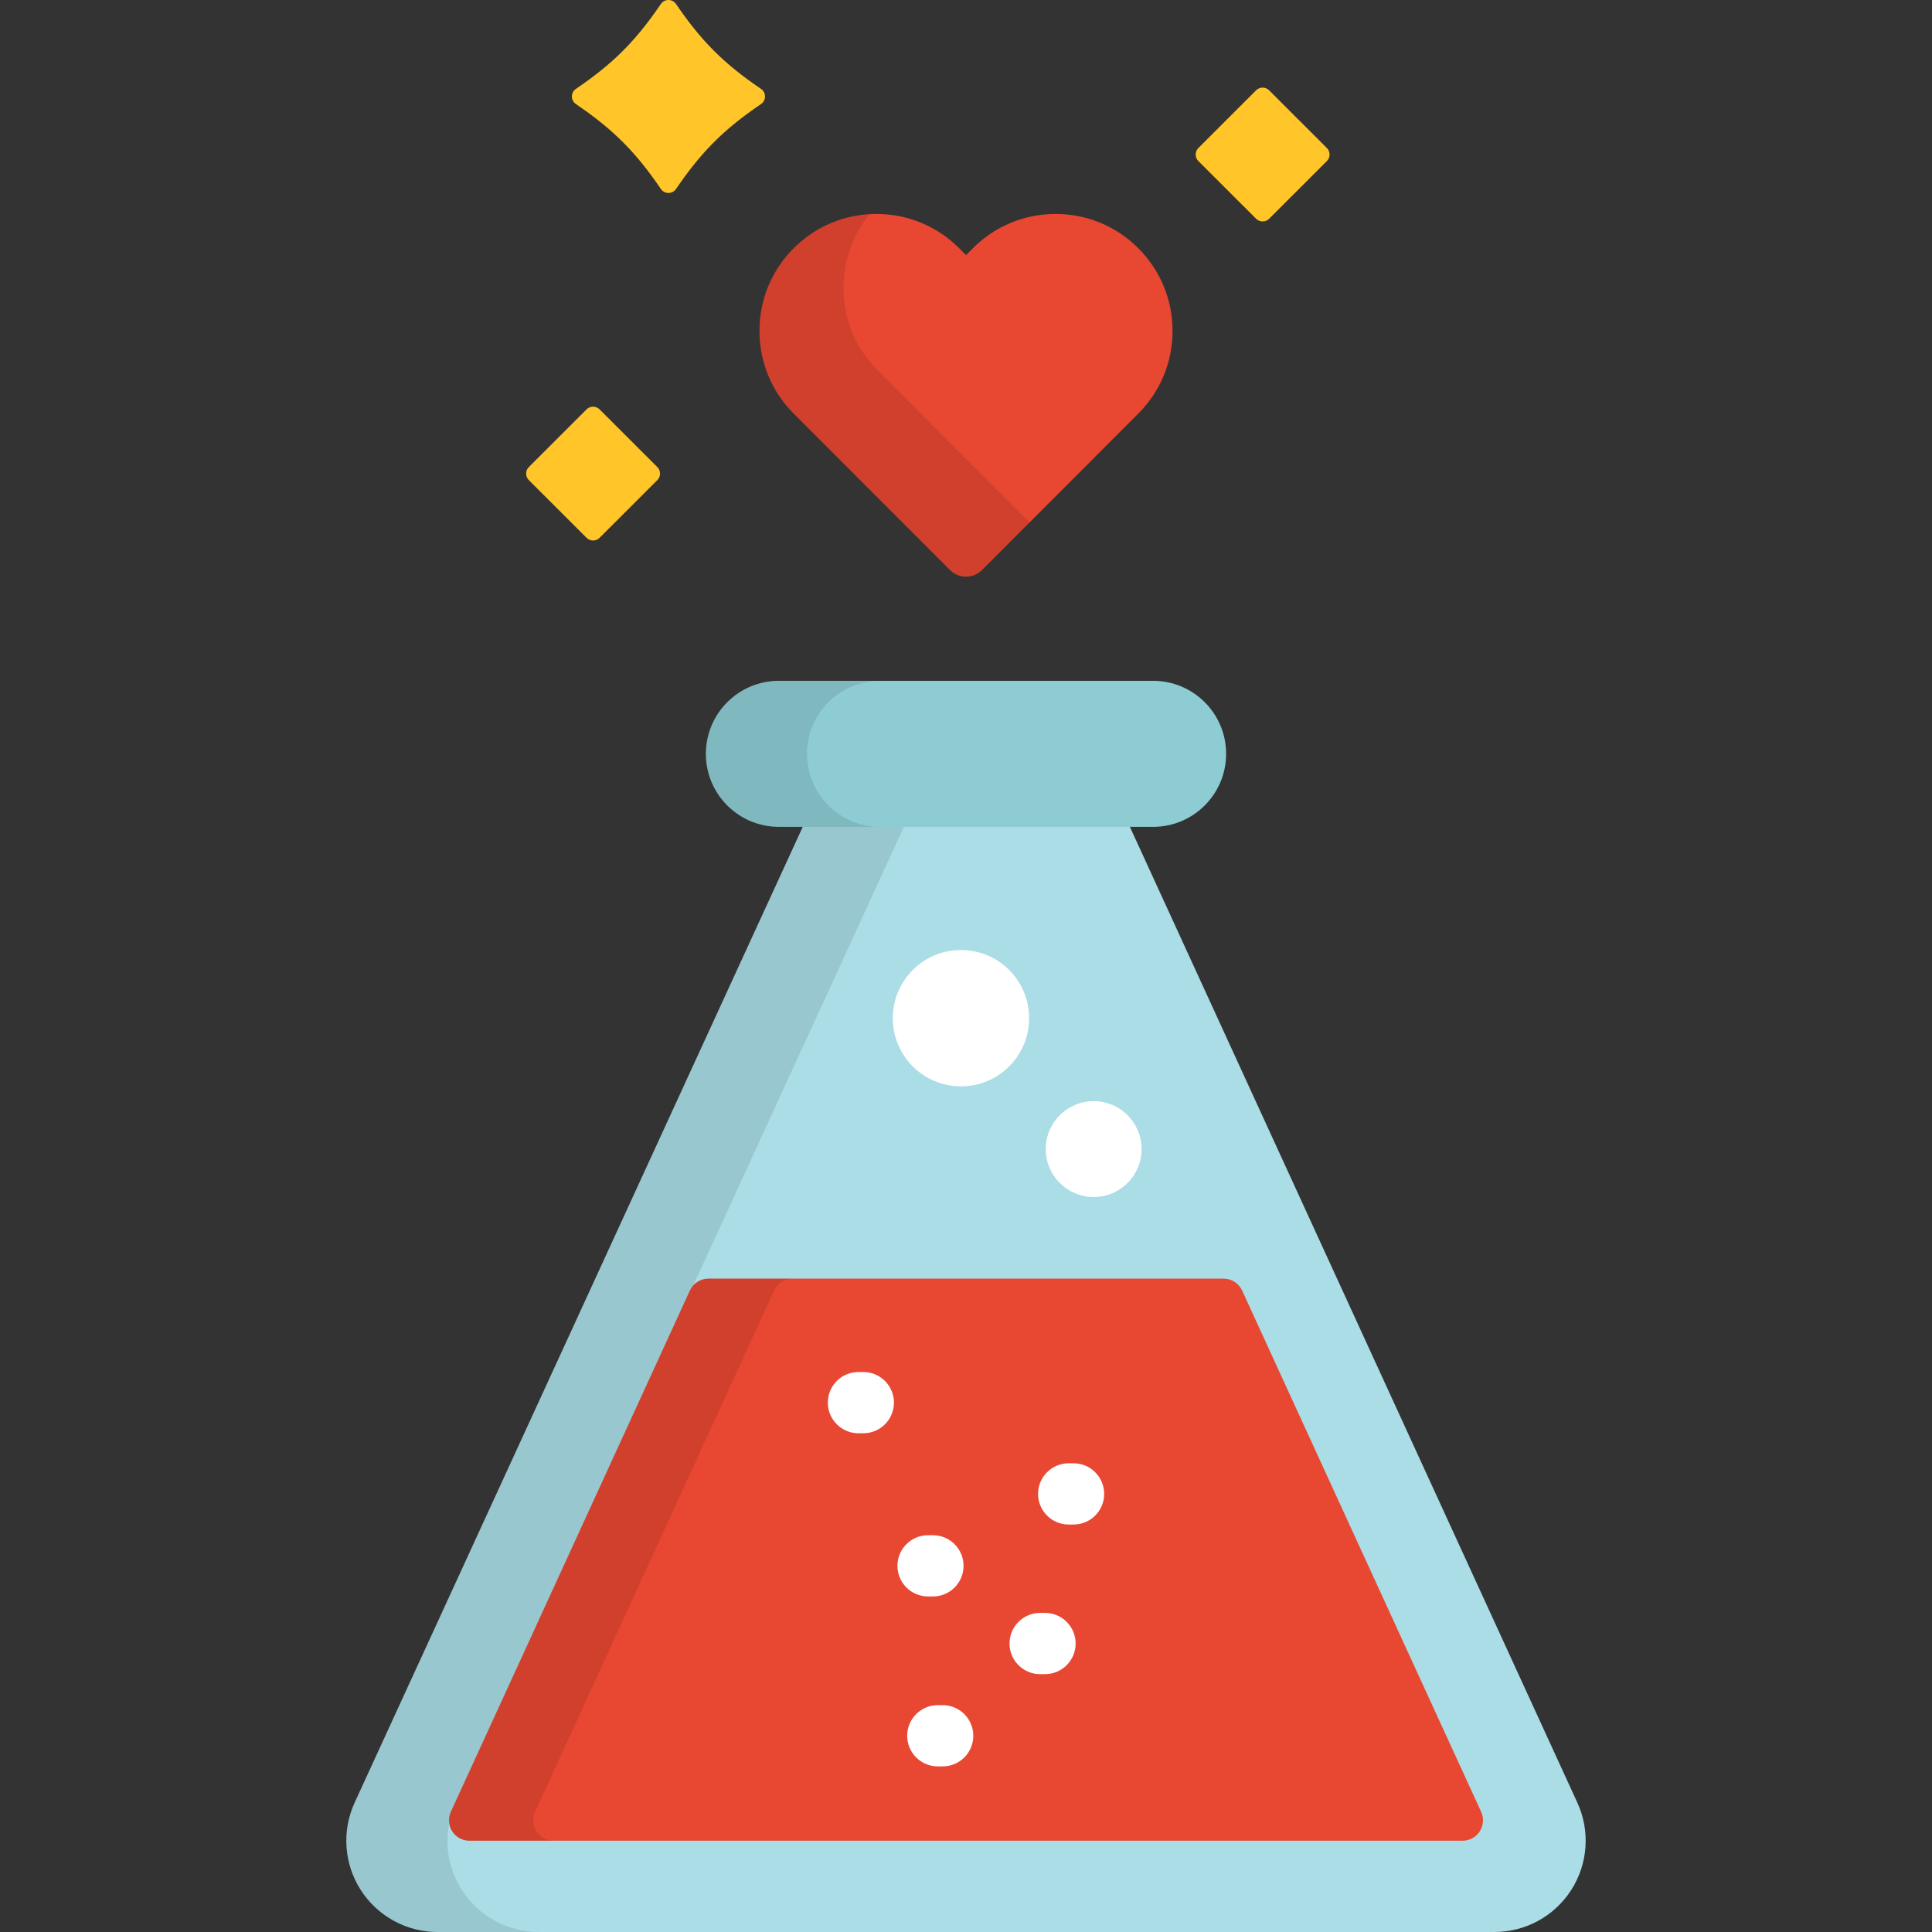<?xml version="1.0" encoding="iso-8859-1"?>
<!-- Uploaded to: SVG Repo, www.svgrepo.com, Generator: SVG Repo Mixer Tools -->
<svg height="800px" width="800px" version="1.1" id="Layer_1" xmlns="http://www.w3.org/2000/svg" xmlns:xlink="http://www.w3.org/1999/xlink" 
	 viewBox="0 0 512.001 512.001" xml:space="preserve">
<rect x="0" y="0" width="512.001" height="512.001" fill="#333333" stroke="none"/>
<path style="fill:#AADDE6;" d="M418.02,477.732L297.029,213.891h-81.883L93.98,477.732c-3.433,7.488-2.82,16.208,1.628,23.143
	c4.449,6.934,12.121,11.126,20.358,11.126h280.068c8.237,0,15.909-4.193,20.358-11.126
	C420.841,493.94,421.455,485.22,418.02,477.732z"/>
<path style="fill:#8DCCD3;" d="M206.416,219.124c-10.687,0-19.35-8.663-19.35-19.35s8.663-19.35,19.35-19.35h99.168
	c10.687,0,19.35,8.663,19.35,19.35c0,10.688-8.663,19.35-19.35,19.35H206.416z"/>
<path style="opacity:0.1;enable-background:new    ;" d="M122.407,500.874c-4.449-6.934-5.061-15.654-1.628-23.143l118.764-258.608
	h-6.327c-10.687,0-19.35-8.663-19.35-19.35c0-10.687,8.663-19.35,19.35-19.35h-26.799c-10.687,0-19.35,8.663-19.35,19.35
	c0,10.688,8.663,19.35,19.35,19.35h6.327L93.98,477.732c-3.433,7.488-2.82,16.208,1.628,23.143
	c4.449,6.934,12.121,11.126,20.358,11.126h26.799C134.528,512.001,126.856,507.808,122.407,500.874z"/>
<path style="fill:#E84731;" d="M124.399,487.813c-1.843,0-3.558-0.939-4.553-2.488c-0.994-1.551-1.132-3.502-0.364-5.177
	l63.344-138.142c0.882-1.924,2.803-3.155,4.917-3.155h136.515c2.115,0,4.036,1.231,4.917,3.155l63.344,138.142
	c0.769,1.675,0.631,3.625-0.364,5.177c-0.995,1.55-2.712,2.488-4.555,2.488L124.399,487.813L124.399,487.813z"/>
<path style="opacity:0.1;enable-background:new    ;" d="M142.158,485.325c-0.995-1.551-1.133-3.502-0.364-5.177l63.344-138.142
	c0.882-1.924,2.803-3.155,4.917-3.155h-22.312c-2.115,0-4.036,1.231-4.917,3.155l-63.344,138.142
	c-0.768,1.675-0.63,3.625,0.364,5.177c0.995,1.55,2.71,2.488,4.553,2.488h22.312C144.869,487.813,143.153,486.875,142.158,485.325z"
	/>
<g>
	<path style="fill:#FFFFFF;" d="M247.237,423.08h-1.29c-4.482,0-8.116-3.634-8.116-8.116s3.634-8.115,8.116-8.115h1.29
		c4.482,0,8.116,3.633,8.116,8.115S251.719,423.08,247.237,423.08z"/>
	<path style="fill:#FFFFFF;" d="M276.939,443.667h-1.291c-4.482,0-8.116-3.634-8.116-8.116c0-4.482,3.634-8.115,8.116-8.115h1.291
		c4.482,0,8.116,3.633,8.116,8.115C285.054,440.034,281.421,443.667,276.939,443.667z"/>
	<path style="fill:#FFFFFF;" d="M284.504,404.016h-1.291c-4.482,0-8.116-3.634-8.116-8.116c0-4.481,3.634-8.115,8.116-8.115h1.291
		c4.481,0,8.116,3.634,8.116,8.115C292.619,400.384,288.985,404.016,284.504,404.016z"/>
	<path style="fill:#FFFFFF;" d="M228.789,379.829h-1.292c-4.481,0-8.116-3.633-8.116-8.115s3.634-8.116,8.116-8.116h1.292
		c4.481,0,8.116,3.634,8.116,8.116S233.271,379.829,228.789,379.829z"/>
	<path style="fill:#FFFFFF;" d="M249.819,468.113h-1.29c-4.482,0-8.116-3.633-8.116-8.115c0-4.482,3.634-8.116,8.116-8.116h1.29
		c4.482,0,8.116,3.634,8.116,8.116C257.935,464.48,254.301,468.113,249.819,468.113z"/>
</g>
<path style="fill:#E84731;" d="M256.001,152.817c-1.593,0-3.12-0.634-4.244-1.757l-41.41-41.448
	c-5.855-5.853-9.079-13.638-9.079-21.917c0-8.279,3.224-16.065,9.079-21.918c5.854-5.853,13.637-9.078,21.918-9.078
	c8.28,0,16.064,3.224,21.918,9.078l1.82,1.821l1.819-1.821c5.853-5.853,13.636-9.078,21.918-9.078
	c8.279,0,16.061,3.224,21.917,9.078c5.853,5.853,9.08,13.638,9.08,21.918c0,8.278-3.227,16.064-9.08,21.917l-41.409,41.448
	C259.119,152.184,257.592,152.817,256.001,152.817z"/>
<path style="fill:#FFC529;" d="M201.659,27.588c-9.804,6.657-15.83,12.678-22.49,22.474c-0.973,1.432-3.07,1.432-4.044,0
	c-6.661-9.796-12.687-15.817-22.49-22.474c-1.432-0.972-1.432-3.068,0-4.041c9.804-6.656,15.83-12.676,22.49-22.474
	c0.973-1.432,3.07-1.432,4.044,0c6.661,9.797,12.686,15.818,22.49,22.474C203.091,24.52,203.091,26.617,201.659,27.588z"/>
<g>
	<circle style="fill:#FFFFFF;" cx="254.663" cy="269.831" r="18.066"/>
	<circle style="fill:#FFFFFF;" cx="289.834" cy="304.52" r="12.703"/>
</g>
<g>
	<path style="fill:#FFC529;" d="M332.889,57.976l-15.314-15.302c-0.951-0.95-0.951-2.492,0-3.444l15.311-15.299
		c0.95-0.949,2.49-0.949,3.441,0l15.312,15.3c0.951,0.95,0.951,2.492,0,3.444l-15.31,15.301
		C335.379,58.926,333.84,58.926,332.889,57.976z"/>
	<path style="fill:#FFC529;" d="M155.453,142.529l-15.314-15.302c-0.951-0.95-0.951-2.492,0-3.444l15.311-15.299
		c0.95-0.949,2.49-0.949,3.441,0l15.313,15.299c0.951,0.95,0.951,2.492,0,3.444l-15.31,15.301
		C157.944,143.478,156.403,143.478,155.453,142.529z"/>
</g>
<path style="opacity:0.1;enable-background:new    ;" d="M232.618,98.188c-5.854-5.853-9.079-13.638-9.079-21.918
	c0-7.192,2.436-14.011,6.913-19.515c-7.597,0.435-14.68,3.598-20.106,9.022c-5.855,5.853-9.079,13.638-9.079,21.918
	c0,8.278,3.224,16.064,9.079,21.917l41.41,41.448c1.126,1.123,2.651,1.757,4.244,1.757c1.592,0,3.119-0.634,4.244-1.757
	l12.599-12.61L232.618,98.188z"/>
</svg>